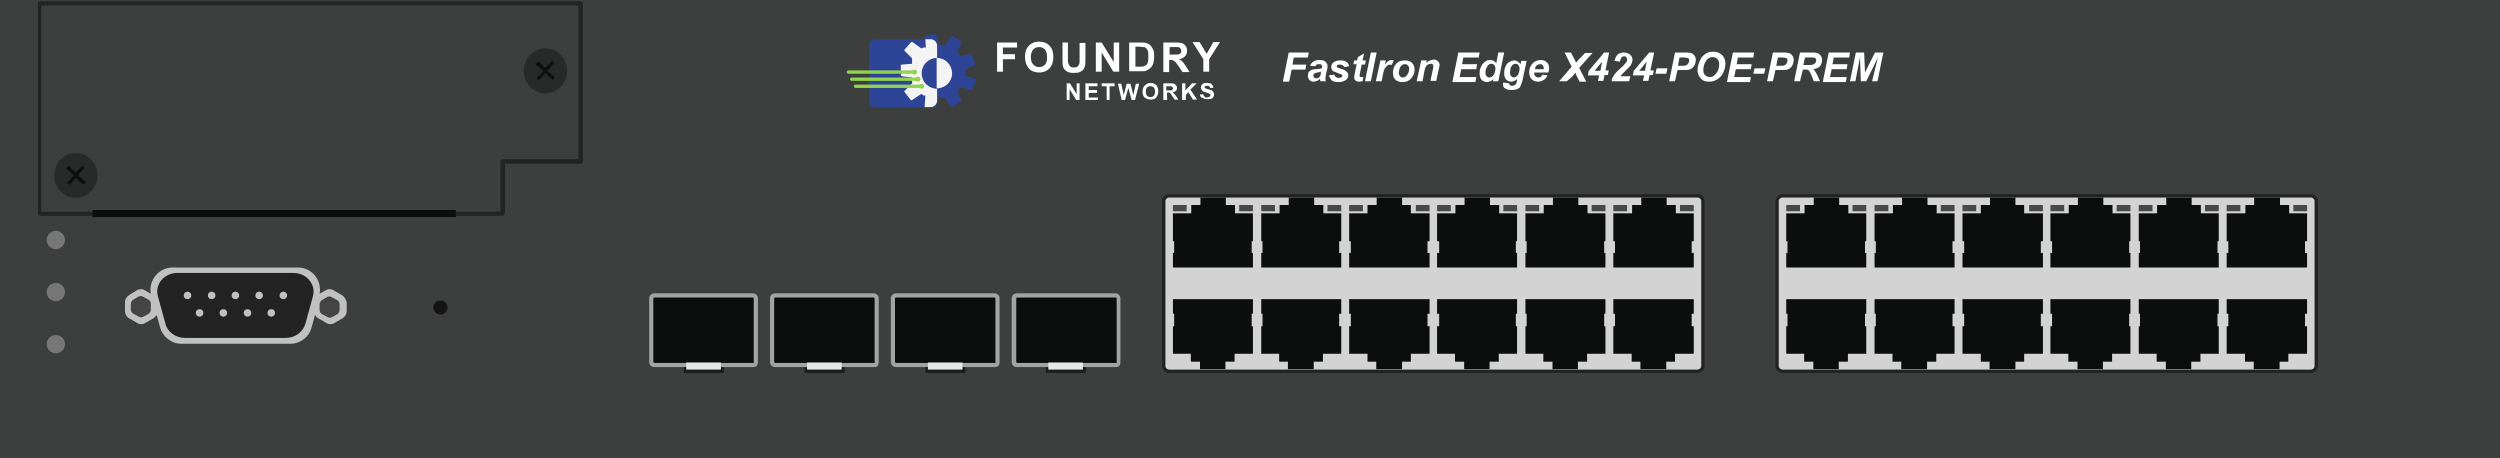 <?xml version="1.0" encoding="utf-8"?>
<!-- Copyright 2022 Virtual Console LLC. All rights reserved. Generator: Adobe Illustrator 26.0.2, SVG Export Plug-In . SVG Version: 6.00 Build 0)  -->
<svg version="1.1" id="Brocade_FESX424-POE-PREM" xmlns="http://www.w3.org/2000/svg" xmlns:xlink="http://www.w3.org/1999/xlink"
	 x="0px" y="0px" viewBox="0 0 600 110" style="enable-background:new 0 0 600 110;" xml:space="preserve">
<!-- Created by Evgenia -->
<style type="text/css">
	.st0{fill:#3D3E3E;}
	.st1{fill:#1D1D1D;}
	.st2{fill:#0C0D0D;}
	.st3{fill:#A3A3A2;}
	.st4{fill:#E9E8E8;}
	.st5{fill:#141414;}
	.st6{fill:#232323;}
	.st7{fill:#282929;}
	.st8{fill:#0F0F0F;}
	.st9{fill:#777778;}
	.st10{fill:#D3D3D3;}
	.st11{fill:#484848;}
	.st12{fill:#0E0E0E;}
	.st13{fill:#C1C1C1;}
	.st14{fill:#444444;}
	.st15{fill:#FFFFFF;}
	.st16{fill:#2E4597;}
	.st17{fill:#F4F4F4;}
	.st18{fill:#91D44F;}
</style>
<g>
	<rect class="st0" width="600" height="110"/>
	<g>
		<g>
			<rect x="251" y="88" class="st1" width="9.6" height="1.5"/>
			<g>
				<path class="st2" d="M268.5,86.9V71.6c0-0.3-0.3-0.7-0.7-0.7h-23.7c-0.3,0-0.7,0.3-0.7,0.7v15.3c0,0.3,0.3,0.7,0.7,0.7H268
					C268.5,87.6,268.5,87.1,268.5,86.9z"/>
				<path class="st3" d="M267.9,88.1H244c-0.7,0-1.2-0.6-1.2-1.2V71.6c0-0.7,0.6-1.2,1.2-1.2h23.7c0.7,0,1.2,0.6,1.2,1.2v15.3
					C268.9,87.9,268.3,88.1,267.9,88.1z M244.1,71.4c0,0-0.2,0.1-0.2,0.2v15.3c0,0,0.1,0.2,0.2,0.2H268c0.1,0,0-0.1,0-0.2V71.6
					c0,0-0.1-0.2-0.2-0.2H244.1z"/>
			</g>
			<rect x="251.6" y="87" class="st4" width="8.3" height="1.7"/>
		</g>
		<g>
			<rect x="222.1" y="88" class="st1" width="9.6" height="1.5"/>
			<g>
				<path class="st2" d="M239.4,86.9V71.6c0-0.3-0.3-0.7-0.7-0.7H215c-0.3,0-0.7,0.3-0.7,0.7v15.3c0,0.3,0.3,0.7,0.7,0.7h23.9
					C239.4,87.6,239.4,87.1,239.4,86.9z"/>
				<path class="st3" d="M238.8,88.1H215c-0.7,0-1.2-0.6-1.2-1.2V71.6c0-0.7,0.6-1.2,1.2-1.2h23.7c0.7,0,1.2,0.6,1.2,1.2v15.3
					C239.9,87.9,239.3,88.1,238.8,88.1z M215,71.4c0,0-0.2,0.1-0.2,0.2v15.3c0,0,0.1,0.2,0.2,0.2h23.9c0.1,0,0-0.1,0-0.2V71.6
					c0,0-0.1-0.2-0.2-0.2S215,71.4,215,71.4z"/>
			</g>
			<rect x="222.7" y="87" class="st4" width="8.3" height="1.7"/>
		</g>
		<g>
			<rect x="193.1" y="88" class="st1" width="9.6" height="1.5"/>
			<g>
				<path class="st2" d="M210.4,86.9V71.6c0-0.3-0.3-0.7-0.7-0.7H186c-0.3,0-0.7,0.3-0.7,0.7v15.3c0,0.3,0.3,0.7,0.7,0.7h23.9
					C210.4,87.6,210.4,87.1,210.4,86.9z"/>
				<path class="st3" d="M209.9,88.1H186c-0.7,0-1.2-0.6-1.2-1.2V71.6c0-0.7,0.6-1.2,1.2-1.2h23.7c0.7,0,1.2,0.6,1.2,1.2v15.3
					C210.8,87.9,210.4,88.1,209.9,88.1z M186,71.4c0,0-0.2,0.1-0.2,0.2v15.3c0,0,0.1,0.2,0.2,0.2h23.9c0.1,0,0-0.1,0-0.2V71.6
					c0,0-0.1-0.2-0.2-0.2H186z"/>
			</g>
			<rect x="193.7" y="87" class="st4" width="8.3" height="1.7"/>
		</g>
		<g>
			<rect x="164.1" y="88" class="st1" width="9.6" height="1.5"/>
			<g>
				<path class="st2" d="M181.3,86.9V71.6c0-0.3-0.3-0.7-0.7-0.7H157c-0.3,0-0.7,0.3-0.7,0.7v15.3c0,0.3,0.3,0.7,0.7,0.7h23.9
					C181.3,87.6,181.3,87.1,181.3,86.9z"/>
				<path class="st3" d="M180.8,88.1H157c-0.7,0-1.2-0.6-1.2-1.2V71.6c0-0.7,0.6-1.2,1.2-1.2h23.7c0.7,0,1.2,0.6,1.2,1.2v15.3
					C181.9,87.9,181.3,88.1,180.8,88.1z M157,71.4c0,0-0.2,0.1-0.2,0.2v15.3c0,0,0.1,0.2,0.2,0.2h23.9c0.1,0,0-0.1,0-0.2V71.6
					c0,0-0.1-0.2-0.2-0.2S157,71.4,157,71.4z"/>
			</g>
			<rect x="164.7" y="87" class="st4" width="8.3" height="1.7"/>
		</g>
	</g>
	<circle class="st5" cx="105.7" cy="73.8" r="1.7"/>
	<g>
		<g>
			<path class="st6" d="M120.6,51.8H9.7c-0.3,0-0.6-0.3-0.6-0.6V0.9c0-0.3,0.3-0.6,0.6-0.6h129.6c0.3,0,0.6,0.3,0.6,0.6v37.8
				c0,0.3-0.3,0.6-0.6,0.6h-18.1v11.9C121.1,51.5,120.8,51.8,120.6,51.8z M9.9,50.8h110.2v-12c0-0.3,0.3-0.6,0.6-0.6h18.1V1.3H9.9
				V50.8L9.9,50.8z"/>
		</g>
		<g>
			<ellipse class="st7" cx="130.9" cy="17" rx="5.2" ry="5.4"/>
			<polygon class="st8" points="133.2,18.6 131.4,17 133,15.1 132.4,14.6 130.9,16.3 129.1,14.7 128.5,15.4 130.4,17 128.7,18.8 
				129.3,19.3 130.9,17.5 132.6,19.2 			"/>
		</g>
		<g>
			<ellipse class="st7" cx="18.2" cy="42.1" rx="5.2" ry="5.4"/>
			<polygon class="st8" points="20.6,43.7 18.7,42.1 20.3,40.2 19.8,39.7 18.2,41.4 16.4,39.8 15.9,40.5 17.7,42.1 16,43.9 
				16.7,44.4 18.2,42.7 19.9,44.3 			"/>
		</g>
	</g>
	<g>
		<g>
			<ellipse class="st9" cx="13.4" cy="70.1" rx="2.2" ry="2.2"/>
		</g>
		<g>
			<ellipse class="st9" cx="13.4" cy="57.6" rx="2.2" ry="2.2"/>
		</g>
		<g>
			<ellipse class="st9" cx="13.4" cy="82.6" rx="2.2" ry="2.2"/>
		</g>
	</g>
	<g>
		<g>
			<path class="st10" d="M407.4,89.1H280.5c-0.7,0-1.3-0.6-1.3-1.3V48.3c0-0.7,0.6-1.3,1.3-1.3h126.9c0.7,0,1.3,0.6,1.3,1.3v39.5
				C408.7,88.5,408.1,89.1,407.4,89.1z"/>
			<path class="st6" d="M407.4,89.5H280.6c-1,0-1.7-0.8-1.7-1.7V48.3c0-0.9,0.8-1.7,1.7-1.7h126.8c1,0,1.7,0.8,1.7,1.7v39.5
				C409.1,88.7,408.4,89.5,407.4,89.5z M280.6,47.4c-0.5,0-0.9,0.4-0.9,0.9v39.5c0,0.5,0.4,0.9,0.9,0.9h126.8c0.5,0,0.9-0.4,0.9-0.9
				V48.3c0-0.5-0.4-0.9-0.9-0.9C407.4,47.4,280.6,47.4,280.6,47.4z"/>
		</g>
		<g>
			<g>
				<polygon class="st2" points="406.5,57.9 406.5,57.5 406.5,51.2 402.2,51.2 402.2,49.2 400,49.2 400,47.4 393.9,47.4 393.9,49.2 
					391.7,49.2 391.7,51.2 387.2,51.2 387.2,57.5 387.2,57.9 387.6,57.9 387.6,60.7 387.2,60.7 387.2,64.2 406.5,64.2 406.5,60.7 
					406,60.7 406,57.9 				"/>
				<rect x="387.2" y="49.2" class="st11" width="3.3" height="1.5"/>
				<rect x="403.2" y="49.2" class="st11" width="3.3" height="1.5"/>
			</g>
			<g>
				<polygon class="st2" points="385.3,57.9 385.3,57.5 385.3,51.2 381,51.2 381,49.2 378.8,49.2 378.8,47.4 372.7,47.4 372.7,49.2 
					370.5,49.2 370.5,51.2 366.1,51.2 366.1,57.5 366.1,57.9 366.4,57.9 366.4,60.7 366.1,60.7 366.1,64.2 385.3,64.2 385.3,60.7 
					385,60.7 385,57.9 				"/>
				<rect x="366.1" y="49.2" class="st11" width="3.3" height="1.5"/>
				<rect x="382" y="49.2" class="st11" width="3.3" height="1.5"/>
			</g>
			<g>
				<polygon class="st2" points="364.1,57.9 364.1,57.5 364.1,51.2 359.8,51.2 359.8,49.2 357.6,49.2 357.6,47.4 351.5,47.4 
					351.5,49.2 349.3,49.2 349.3,51.2 344.9,51.2 344.9,57.5 344.9,57.9 345.4,57.9 345.4,60.7 344.9,60.7 344.9,64.2 364.1,64.2 
					364.1,60.7 363.8,60.7 363.8,57.9 				"/>
				<rect x="344.9" y="49.2" class="st11" width="3.3" height="1.5"/>
				<rect x="360.8" y="49.2" class="st11" width="3.3" height="1.5"/>
			</g>
			<g>
				<polygon class="st2" points="343.1,57.9 343.1,57.5 343.1,51.2 338.6,51.2 338.6,49.2 336.5,49.2 336.5,47.4 330.4,47.4 
					330.4,49.2 328.2,49.2 328.2,51.2 323.8,51.2 323.8,57.5 323.8,57.9 324.2,57.9 324.2,60.7 323.8,60.7 323.8,64.2 343.1,64.2 
					343.1,60.7 342.6,60.7 342.6,57.9 				"/>
				<rect x="323.8" y="49.2" class="st11" width="3.3" height="1.5"/>
				<rect x="339.8" y="49.2" class="st11" width="3.3" height="1.5"/>
			</g>
			<g>
				<polygon class="st2" points="321.9,57.9 321.9,57.5 321.9,51.2 317.6,51.2 317.6,49.2 315.4,49.2 315.4,47.4 309.3,47.4 
					309.3,49.2 307.1,49.2 307.1,51.2 302.7,51.2 302.7,57.5 302.7,57.9 303,57.9 303,60.7 302.7,60.7 302.7,64.2 321.9,64.2 
					321.9,60.7 321.4,60.7 321.4,57.9 				"/>
				<rect x="302.7" y="49.2" class="st11" width="3.3" height="1.5"/>
				<rect x="318.6" y="49.2" class="st11" width="3.3" height="1.5"/>
			</g>
			<g>
				<polygon class="st2" points="300.7,57.9 300.7,57.5 300.7,51.2 296.4,51.2 296.4,49.2 294.2,49.2 294.2,47.4 288.1,47.4 
					288.1,49.2 285.9,49.2 285.9,51.2 281.5,51.2 281.5,57.5 281.5,57.9 281.8,57.9 281.8,60.7 281.5,60.7 281.5,64.2 300.7,64.2 
					300.7,60.7 300.4,60.7 300.4,57.9 				"/>
				<rect x="281.5" y="49.2" class="st11" width="3.3" height="1.5"/>
				<rect x="297.4" y="49.2" class="st11" width="3.3" height="1.5"/>
			</g>
		</g>
		<g>
			<g>
				<polygon class="st2" points="281.5,78.3 281.5,78.5 281.5,84.9 285.8,84.9 285.8,86.8 288,86.8 288,88.6 294.1,88.6 294.1,86.8 
					296.3,86.8 296.3,84.9 300.7,84.9 300.7,78.5 300.7,78.3 300.4,78.3 300.4,75.3 300.7,75.3 300.7,71.8 281.5,71.8 281.5,75.3 
					281.8,75.3 281.8,78.3 				"/>
			</g>
			<g>
				<polygon class="st2" points="302.7,78.3 302.7,78.5 302.7,84.9 307,84.9 307,86.8 309.1,86.8 309.1,88.6 315.3,88.6 315.3,86.8 
					317.5,86.8 317.5,84.9 321.9,84.9 321.9,78.5 321.9,78.3 321.4,78.3 321.4,75.3 321.9,75.3 321.9,71.8 302.7,71.8 302.7,75.3 
					303,75.3 303,78.3 				"/>
			</g>
			<g>
				<polygon class="st2" points="323.8,78.3 323.8,78.5 323.8,84.9 328.2,84.9 328.2,86.8 330.3,86.8 330.3,88.6 336.5,88.6 
					336.5,86.8 338.6,86.8 338.6,84.9 343.1,84.9 343.1,78.5 343.1,78.3 342.6,78.3 342.6,75.3 343.1,75.3 343.1,71.8 323.8,71.8 
					323.8,75.3 324.2,75.3 324.2,78.3 				"/>
			</g>
			<g>
				<polygon class="st2" points="344.9,78.3 344.9,78.5 344.9,84.9 349.2,84.9 349.2,86.8 351.4,86.8 351.4,88.6 357.5,88.6 
					357.5,86.8 359.7,86.8 359.7,84.9 364.1,84.9 364.1,78.5 364.1,78.3 363.8,78.3 363.8,75.3 364.1,75.3 364.1,71.8 344.9,71.8 
					344.9,75.3 345.4,75.3 345.4,78.3 				"/>
			</g>
			<g>
				<polygon class="st2" points="366.1,78.3 366.1,78.5 366.1,84.9 370.4,84.9 370.4,86.8 372.6,86.8 372.6,88.6 378.7,88.6 
					378.7,86.8 380.9,86.8 380.9,84.9 385.3,84.9 385.3,78.5 385.3,78.3 385,78.3 385,75.3 385.3,75.3 385.3,71.8 366.1,71.8 
					366.1,75.3 366.4,75.3 366.4,78.3 				"/>
			</g>
			<g>
				<polygon class="st2" points="387.2,78.3 387.2,78.5 387.2,84.9 391.6,84.9 391.6,86.8 393.7,86.8 393.7,88.6 399.9,88.6 
					399.9,86.8 402,86.8 402,84.9 406.5,84.9 406.5,78.5 406.5,78.3 406,78.3 406,75.3 406.5,75.3 406.5,71.8 387.2,71.8 
					387.2,75.3 387.6,75.3 387.6,78.3 				"/>
			</g>
		</g>
	</g>
	<g>
		<g>
			<path class="st10" d="M554.6,89.1H427.7c-0.7,0-1.3-0.6-1.3-1.3V48.3c0-0.7,0.6-1.3,1.3-1.3h126.9c0.7,0,1.3,0.6,1.3,1.3v39.5
				C555.9,88.5,555.3,89.1,554.6,89.1z"/>
			<path class="st6" d="M554.6,89.5H427.8c-1,0-1.7-0.8-1.7-1.7V48.3c0-0.9,0.8-1.7,1.7-1.7h126.8c1,0,1.7,0.8,1.7,1.7v39.5
				C556.3,88.7,555.6,89.5,554.6,89.5z M427.8,47.4c-0.5,0-0.9,0.4-0.9,0.9v39.5c0,0.5,0.4,0.9,0.9,0.9h126.8c0.5,0,0.9-0.4,0.9-0.9
				V48.3c0-0.5-0.4-0.9-0.9-0.9C554.6,47.4,427.8,47.4,427.8,47.4z"/>
		</g>
		<g>
			<g>
				<polygon class="st2" points="553.7,57.9 553.7,57.5 553.7,51.2 549.4,51.2 549.4,49.2 547.2,49.2 547.2,47.4 541,47.4 541,49.2 
					538.9,49.2 538.9,51.2 534.4,51.2 534.4,57.5 534.4,57.9 534.8,57.9 534.8,60.7 534.4,60.7 534.4,64.2 553.7,64.2 553.7,60.7 
					553.2,60.7 553.2,57.9 				"/>
				<rect x="534.4" y="49.2" class="st11" width="3.3" height="1.5"/>
				<rect x="550.4" y="49.2" class="st11" width="3.3" height="1.5"/>
			</g>
			<g>
				<polygon class="st2" points="532.5,57.9 532.5,57.5 532.5,51.2 528.2,51.2 528.2,49.2 526,49.2 526,47.4 519.9,47.4 519.9,49.2 
					517.7,49.2 517.7,51.2 513.3,51.2 513.3,57.5 513.3,57.9 513.6,57.9 513.6,60.7 513.3,60.7 513.3,64.2 532.5,64.2 532.5,60.7 
					532.2,60.7 532.2,57.9 				"/>
				<rect x="513.3" y="49.2" class="st11" width="3.3" height="1.5"/>
				<rect x="529.2" y="49.2" class="st11" width="3.3" height="1.5"/>
			</g>
			<g>
				<polygon class="st2" points="511.3,57.9 511.3,57.5 511.3,51.2 507,51.2 507,49.2 504.8,49.2 504.8,47.4 498.7,47.4 498.7,49.2 
					496.5,49.2 496.5,51.2 492.1,51.2 492.1,57.5 492.1,57.9 492.5,57.9 492.5,60.7 492.1,60.7 492.1,64.2 511.3,64.2 511.3,60.7 
					511,60.7 511,57.9 				"/>
				<rect x="492.1" y="49.2" class="st11" width="3.3" height="1.5"/>
				<rect x="508" y="49.2" class="st11" width="3.3" height="1.5"/>
			</g>
			<g>
				<polygon class="st2" points="490.3,57.9 490.3,57.5 490.3,51.2 485.8,51.2 485.8,49.2 483.7,49.2 483.7,47.4 477.6,47.4 
					477.6,49.2 475.4,49.2 475.4,51.2 471,51.2 471,57.5 471,57.9 471.4,57.9 471.4,60.7 471,60.7 471,64.2 490.3,64.2 490.3,60.7 
					489.8,60.7 489.8,57.9 				"/>
				<rect x="471" y="49.2" class="st11" width="3.3" height="1.5"/>
				<rect x="487" y="49.2" class="st11" width="3.3" height="1.5"/>
			</g>
			<g>
				<polygon class="st2" points="469.1,57.9 469.1,57.5 469.1,51.2 464.8,51.2 464.8,49.2 462.6,49.2 462.6,47.4 456.5,47.4 
					456.5,49.2 454.3,49.2 454.3,51.2 449.9,51.2 449.9,57.5 449.9,57.9 450.2,57.9 450.2,60.7 449.9,60.7 449.9,64.2 469.1,64.2 
					469.1,60.7 468.6,60.7 468.6,57.9 				"/>
				<rect x="449.9" y="49.2" class="st11" width="3.3" height="1.5"/>
				<rect x="465.8" y="49.2" class="st11" width="3.3" height="1.5"/>
			</g>
			<g>
				<polygon class="st2" points="447.9,57.9 447.9,57.5 447.9,51.2 443.6,51.2 443.6,49.2 441.4,49.2 441.4,47.4 435.3,47.4 
					435.3,49.2 433.1,49.2 433.1,51.2 428.7,51.2 428.7,57.5 428.7,57.9 429,57.9 429,60.7 428.7,60.7 428.7,64.2 447.9,64.2 
					447.9,60.7 447.6,60.7 447.6,57.9 				"/>
				<rect x="428.7" y="49.2" class="st11" width="3.3" height="1.5"/>
				<rect x="444.6" y="49.2" class="st11" width="3.3" height="1.5"/>
			</g>
		</g>
		<g>
			<g>
				<polygon class="st2" points="428.7,78.3 428.7,78.5 428.7,84.9 433,84.9 433,86.8 435.2,86.8 435.2,88.6 441.3,88.6 441.3,86.8 
					443.5,86.8 443.5,84.9 447.9,84.9 447.9,78.5 447.9,78.3 447.6,78.3 447.6,75.3 447.9,75.3 447.9,71.8 428.7,71.8 428.7,75.3 
					429,75.3 429,78.3 				"/>
			</g>
			<g>
				<polygon class="st2" points="449.9,78.3 449.9,78.5 449.9,84.9 454.2,84.9 454.2,86.8 456.3,86.8 456.3,88.6 462.5,88.6 
					462.5,86.8 464.7,86.8 464.7,84.9 469.1,84.9 469.1,78.5 469.1,78.3 468.6,78.3 468.6,75.3 469.1,75.3 469.1,71.8 449.9,71.8 
					449.9,75.3 450.2,75.3 450.2,78.3 				"/>
			</g>
			<g>
				<polygon class="st2" points="471,78.3 471,78.5 471,84.9 475.4,84.9 475.4,86.8 477.5,86.8 477.5,88.6 483.7,88.6 483.7,86.8 
					485.8,86.8 485.8,84.9 490.3,84.9 490.3,78.5 490.3,78.3 489.8,78.3 489.8,75.3 490.3,75.3 490.3,71.8 471,71.8 471,75.3 
					471.4,75.3 471.4,78.3 				"/>
			</g>
			<g>
				<polygon class="st2" points="492.1,78.3 492.1,78.5 492.1,84.9 496.4,84.9 496.4,86.8 498.6,86.8 498.6,88.6 504.7,88.6 
					504.7,86.8 506.9,86.8 506.9,84.9 511.3,84.9 511.3,78.5 511.3,78.3 511,78.3 511,75.3 511.3,75.3 511.3,71.8 492.1,71.8 
					492.1,75.3 492.5,75.3 492.5,78.3 				"/>
			</g>
			<g>
				<polygon class="st2" points="513.3,78.3 513.3,78.5 513.3,84.9 517.6,84.9 517.6,86.8 519.8,86.8 519.8,88.6 525.9,88.6 
					525.9,86.8 528.1,86.8 528.1,84.9 532.5,84.9 532.5,78.5 532.5,78.3 532.2,78.3 532.2,75.3 532.5,75.3 532.5,71.8 513.3,71.8 
					513.3,75.3 513.6,75.3 513.6,78.3 				"/>
			</g>
			<g>
				<polygon class="st2" points="534.4,78.3 534.4,78.5 534.4,84.9 538.8,84.9 538.8,86.8 540.9,86.8 540.9,88.6 547.1,88.6 
					547.1,86.8 549.2,86.8 549.2,84.9 553.7,84.9 553.7,78.5 553.7,78.3 553.2,78.3 553.2,75.3 553.7,75.3 553.7,71.8 534.4,71.8 
					534.4,75.3 534.8,75.3 534.8,78.3 				"/>
			</g>
		</g>
	</g>
	<rect x="22.2" y="50.4" class="st12" width="87.2" height="1.7"/>
	<g>
		<path class="st13" d="M82,70.8l-1.9-1.1c-0.6-0.4-1.4-0.4-2,0l-1.4,0.8c0.6-3.2-1.8-6.3-5.2-6.3H41.4c-3.3,0-5.8,3.1-5.2,6.3
			l-1.4-0.8c-0.6-0.4-1.4-0.4-2,0L31,70.8c-0.6,0.4-1,1-1,1.7v2.2c0,0.7,0.4,1.4,1,1.7l1.9,1.1c0.6,0.4,1.4,0.4,2,0l1.9-1.1
			c0.3-0.2,0.6-0.5,0.8-0.8l0.8,2.9c0.6,2.3,2.7,4,5.1,4h26.2c2.4,0,4.5-1.6,5.1-4l0.8-2.9c0.2,0.3,0.4,0.6,0.8,0.8l1.9,1.1
			c0.6,0.4,1.4,0.4,2,0l1.9-1.1c0.6-0.4,1-1,1-1.7v-2.2C83,71.8,82.6,71.1,82,70.8z"/>
		<g>
			<path class="st6" d="M68.6,81.1H44.4c-2.2,0-4.2-1.4-4.7-3.4l-1.8-6.6c-0.8-2.9,1.5-5.6,4.7-5.6h27.8c3.2,0,5.5,2.8,4.7,5.6
				l-1.8,6.6C72.7,79.7,70.8,81.1,68.6,81.1z"/>
			<g>
				<circle class="st13" cx="45" cy="70.9" r="0.9"/>
				<circle class="st13" cx="50.8" cy="70.9" r="0.9"/>
				<circle class="st13" cx="56.5" cy="70.9" r="0.9"/>
				<circle class="st13" cx="62.2" cy="70.9" r="0.9"/>
				<circle class="st13" cx="68" cy="70.9" r="0.9"/>
			</g>
			<g>
				<circle class="st13" cx="47.9" cy="75.1" r="0.9"/>
				<circle class="st13" cx="53.6" cy="75.1" r="0.9"/>
				<circle class="st13" cx="59.4" cy="75.1" r="0.9"/>
				<circle class="st13" cx="65.1" cy="75.1" r="0.9"/>
			</g>
		</g>
		<path class="st14" d="M36.2,74.3v-1.4c0-0.4-0.2-0.8-0.6-1l-1.3-0.7c-0.3-0.2-0.8-0.2-1.1,0L32,71.9c-0.3,0.2-0.6,0.6-0.6,1v1.4
			c0,0.4,0.2,0.8,0.6,1l1.3,0.7c0.3,0.2,0.8,0.2,1.1,0l1.3-0.7C36,75.1,36.2,74.7,36.2,74.3z"/>
		<path class="st14" d="M81.5,74.4V73c0-0.4-0.2-0.8-0.6-1l-1.3-0.7c-0.3-0.2-0.8-0.2-1.1,0L77.3,72c-0.3,0.2-0.6,0.6-0.6,1v1.4
			c0,0.4,0.2,0.8,0.6,1l1.3,0.7c0.3,0.2,0.8,0.2,1.1,0l1.3-0.7C81.3,75.2,81.5,74.8,81.5,74.4z"/>
	</g>
	<g>
		<g>
			<path class="st15" d="M307.9,19.5l1.4-6.9h4.8l-0.2,1.2h-3.4l-0.3,1.7h3.3l-0.2,1.2h-3.3l-0.6,2.9H307.9z"/>
			<path class="st15" d="M315.7,15.9l-1.3-0.1c0.2-0.4,0.4-0.8,0.8-1c0.4-0.3,0.9-0.4,1.5-0.4c0.6,0,1.1,0.1,1.4,0.4
				c0.3,0.3,0.5,0.6,0.5,0.9c0,0.2,0,0.3,0,0.5c0,0.2-0.1,0.6-0.3,1.3c-0.1,0.6-0.2,1-0.2,1.3c0,0.2,0,0.5,0.1,0.7h-1.3
				c-0.1-0.2-0.1-0.4-0.1-0.6c-0.2,0.2-0.4,0.4-0.7,0.5c-0.3,0.1-0.5,0.2-0.8,0.2c-0.4,0-0.8-0.1-1-0.4c-0.3-0.3-0.4-0.6-0.4-1
				c0-0.5,0.1-0.9,0.4-1.1c0.3-0.3,0.8-0.5,1.6-0.5c0.6-0.1,1.1-0.1,1.3-0.2c0.1-0.2,0.1-0.3,0.1-0.5c0-0.1-0.1-0.3-0.2-0.4
				c-0.1-0.1-0.3-0.1-0.5-0.1c-0.2,0-0.4,0-0.6,0.1C315.8,15.6,315.7,15.8,315.7,15.9z M317,17.2c-0.1,0-0.2,0-0.3,0.1
				c-0.7,0.1-1.1,0.2-1.3,0.4c-0.1,0.1-0.2,0.3-0.2,0.5c0,0.2,0.1,0.3,0.2,0.4c0.1,0.1,0.3,0.2,0.4,0.2c0.2,0,0.4,0,0.6-0.1
				c0.2-0.1,0.3-0.2,0.4-0.4s0.2-0.4,0.2-0.7L317,17.2z"/>
			<path class="st15" d="M318.9,18.1l1.3-0.2c0.1,0.3,0.3,0.5,0.4,0.6c0.2,0.1,0.4,0.2,0.7,0.2c0.3,0,0.6-0.1,0.7-0.2
				c0.1-0.1,0.2-0.2,0.2-0.3c0-0.1,0-0.2-0.1-0.2c-0.1-0.1-0.3-0.2-0.6-0.3c-0.8-0.3-1.3-0.5-1.5-0.6c-0.3-0.2-0.5-0.6-0.5-1
				c0-0.4,0.1-0.7,0.4-1c0.4-0.4,1-0.6,1.8-0.6c0.6,0,1.1,0.1,1.5,0.4s0.5,0.6,0.6,1l-1.2,0.2c-0.1-0.2-0.2-0.3-0.3-0.4
				c-0.2-0.1-0.4-0.2-0.7-0.2c-0.3,0-0.5,0-0.6,0.1c-0.1,0.1-0.2,0.2-0.2,0.3c0,0.1,0.1,0.2,0.2,0.3c0.1,0.1,0.3,0.1,0.8,0.3
				c0.7,0.2,1.1,0.4,1.3,0.6c0.3,0.3,0.5,0.6,0.5,0.9c0,0.5-0.2,0.9-0.6,1.2c-0.4,0.3-1,0.5-1.7,0.5c-0.7,0-1.3-0.1-1.7-0.4
				C319.4,19,319.1,18.6,318.9,18.1z"/>
			<path class="st15" d="M324.8,15.5l0.2-1h0.7l0.2-0.8l1.5-0.9l-0.4,1.7h0.8l-0.2,1h-0.8l-0.4,2.1c-0.1,0.4-0.1,0.6-0.1,0.6
				c0,0.1,0,0.2,0.1,0.2c0.1,0.1,0.2,0.1,0.4,0.1c0.1,0,0.2,0,0.4,0l-0.2,1c-0.2,0-0.5,0.1-0.7,0.1c-0.5,0-0.8-0.1-1-0.3
				c-0.2-0.2-0.3-0.4-0.3-0.8c0-0.2,0.1-0.5,0.2-1.1l0.4-2H324.8z"/>
			<path class="st15" d="M327.6,19.5l1.4-6.9h1.4l-1.4,6.9H327.6z"/>
			<path class="st15" d="M331.3,14.5h1.3l-0.2,1c0.5-0.7,1-1.1,1.5-1.1c0.2,0,0.4,0,0.6,0.1l-0.5,1.1c-0.1,0-0.3-0.1-0.4-0.1
				c-0.2,0-0.5,0.1-0.7,0.3c-0.2,0.2-0.4,0.4-0.6,0.7c-0.1,0.3-0.3,0.8-0.4,1.4l-0.3,1.6h-1.4L331.3,14.5z"/>
			<path class="st15" d="M334.3,17.5c0-0.9,0.3-1.7,0.8-2.2c0.5-0.6,1.2-0.8,2.1-0.8c0.7,0,1.3,0.2,1.7,0.6c0.4,0.4,0.6,1,0.6,1.6
				c0,0.8-0.3,1.5-0.8,2.1c-0.5,0.6-1.2,0.9-2.1,0.9c-0.5,0-0.9-0.1-1.3-0.3c-0.4-0.2-0.6-0.5-0.8-0.8
				C334.4,18.2,334.3,17.8,334.3,17.5z M338.2,16.5c0-0.3-0.1-0.6-0.3-0.8c-0.2-0.2-0.4-0.3-0.7-0.3c-0.3,0-0.6,0.1-0.8,0.3
				c-0.2,0.2-0.4,0.4-0.5,0.8c-0.1,0.3-0.2,0.7-0.2,0.9c0,0.4,0.1,0.6,0.3,0.9c0.2,0.2,0.4,0.3,0.7,0.3c0.4,0,0.7-0.2,0.9-0.5
				C338,17.7,338.2,17.1,338.2,16.5z"/>
			<path class="st15" d="M341.1,14.5h1.3l-0.1,0.6c0.3-0.3,0.6-0.5,0.9-0.6s0.6-0.2,0.9-0.2c0.4,0,0.7,0.1,1,0.4
				c0.2,0.2,0.4,0.5,0.4,0.9c0,0.2-0.1,0.5-0.2,1l-0.6,2.8h-1.4l0.6-2.8c0.1-0.4,0.1-0.7,0.1-0.8c0-0.2-0.1-0.3-0.2-0.4
				c-0.1-0.1-0.2-0.1-0.4-0.1c-0.2,0-0.4,0.1-0.7,0.2s-0.4,0.4-0.6,0.7c-0.1,0.2-0.2,0.6-0.3,1.2l-0.4,2.1H340L341.1,14.5z"/>
			<path class="st15" d="M348.6,19.5l1.4-6.9h5.1l-0.2,1.2h-3.7l-0.3,1.6h3.6l-0.2,1.2h-3.6l-0.4,1.9h4l-0.2,1.2H348.6z"/>
			<path class="st15" d="M359.6,19.5h-1.3l0.1-0.5c-0.2,0.2-0.5,0.4-0.7,0.5c-0.2,0.1-0.5,0.2-0.8,0.2c-0.5,0-0.9-0.2-1.3-0.5
				c-0.3-0.4-0.5-0.9-0.5-1.6c0-0.8,0.2-1.5,0.7-2.2c0.5-0.6,1-1,1.8-1c0.7,0,1.2,0.3,1.5,0.8l0.5-2.6h1.4L359.6,19.5z M356.5,17.5
				c0,0.4,0.1,0.6,0.3,0.8c0.2,0.2,0.4,0.3,0.7,0.3c0.2,0,0.5-0.1,0.7-0.3c0.2-0.2,0.4-0.4,0.5-0.8c0.1-0.3,0.2-0.7,0.2-1
				c0-0.4-0.1-0.7-0.3-0.9c-0.2-0.2-0.4-0.3-0.7-0.3c-0.4,0-0.7,0.2-1,0.7C356.6,16.5,356.5,17,356.5,17.5z"/>
			<path class="st15" d="M360.8,19.8l1.4,0.2c0,0.1,0,0.3,0.1,0.3c0,0.1,0.1,0.1,0.2,0.2c0.1,0.1,0.2,0.1,0.4,0.1
				c0.3,0,0.5-0.1,0.7-0.2c0.1-0.1,0.2-0.2,0.3-0.4c0.1-0.1,0.1-0.4,0.2-0.8l0-0.2c-0.5,0.4-1,0.6-1.4,0.6c-0.5,0-0.9-0.2-1.2-0.5
				c-0.3-0.3-0.5-0.9-0.5-1.5c0-0.6,0.1-1.1,0.3-1.6c0.2-0.5,0.5-0.9,0.9-1.1s0.8-0.4,1.2-0.4c0.3,0,0.6,0.1,0.9,0.3
				s0.5,0.4,0.6,0.7l0.2-0.9h1.3l-0.9,4.2c-0.1,0.7-0.3,1.1-0.4,1.4c-0.1,0.3-0.2,0.5-0.3,0.7c-0.1,0.2-0.3,0.3-0.5,0.4
				c-0.2,0.1-0.4,0.2-0.7,0.2c-0.3,0.1-0.5,0.1-0.8,0.1c-0.7,0-1.2-0.1-1.6-0.4c-0.4-0.2-0.5-0.6-0.5-1.2
				C360.8,19.9,360.8,19.9,360.8,19.8z M362.4,17.4c0,0.4,0.1,0.7,0.3,0.9c0.2,0.2,0.4,0.3,0.6,0.3c0.2,0,0.5-0.1,0.7-0.3
				c0.2-0.2,0.4-0.4,0.5-0.8c0.1-0.3,0.2-0.6,0.2-1c0-0.4-0.1-0.6-0.3-0.9c-0.2-0.2-0.4-0.3-0.7-0.3c-0.2,0-0.5,0.1-0.7,0.3
				c-0.2,0.2-0.4,0.5-0.5,0.9C362.5,16.9,362.4,17.1,362.4,17.4z"/>
			<path class="st15" d="M371.6,17.4h-3.4c0,0.1,0,0.1,0,0.1c0,0.3,0.1,0.6,0.3,0.8c0.2,0.2,0.4,0.3,0.7,0.3c0.4,0,0.8-0.2,1-0.7
				l1.2,0.2c-0.2,0.5-0.6,0.9-0.9,1.1c-0.4,0.2-0.8,0.4-1.3,0.4c-0.7,0-1.2-0.2-1.6-0.6c-0.4-0.4-0.6-1-0.6-1.7
				c0-0.7,0.2-1.3,0.6-1.8c0.5-0.7,1.3-1.1,2.2-1.1c0.6,0,1.1,0.2,1.5,0.6c0.4,0.4,0.5,0.9,0.5,1.6
				C371.7,16.9,371.7,17.2,371.6,17.4z M370.5,16.6c0-0.1,0-0.1,0-0.1c0-0.4-0.1-0.6-0.2-0.8c-0.2-0.2-0.4-0.3-0.7-0.3
				c-0.3,0-0.5,0.1-0.8,0.3c-0.2,0.2-0.4,0.5-0.4,0.9H370.5z"/>
			<path class="st15" d="M376,19.5h-1.8l3-3.5l-1.7-3.4h1.5l0.7,1.3c0,0,0.2,0.4,0.5,1c0,0,0,0.1,0.1,0.1c0.4-0.5,0.7-0.9,1-1.1
				l1.1-1.2h1.8l-3.2,3.6l1.7,3.3h-1.6l-0.5-1c-0.3-0.5-0.4-0.9-0.5-1.2c-0.1,0.2-0.4,0.6-0.9,1.1L376,19.5z"/>
			<path class="st15" d="M383.8,18.1h-2.7l0.2-1.1l3.7-4.4h1.2l-0.9,4.3h0.8l-0.2,1.1h-0.8l-0.3,1.4h-1.3L383.8,18.1z M384.1,17
				l0.4-2.2l-1.8,2.2H384.1z"/>
			<path class="st15" d="M388.8,14.8l-1.3-0.2c0.1-0.6,0.4-1.1,0.7-1.5c0.4-0.3,0.9-0.5,1.5-0.5c0.6,0,1.1,0.2,1.5,0.5
				c0.4,0.3,0.6,0.8,0.6,1.3c0,0.3-0.1,0.5-0.2,0.8c-0.1,0.3-0.3,0.6-0.6,0.9c-0.2,0.2-0.5,0.5-0.9,0.9c-0.4,0.4-0.7,0.7-0.8,0.8
				c-0.1,0.1-0.3,0.3-0.4,0.5h2.4l-0.3,1.2h-4.2c0-0.3,0.1-0.7,0.3-1c0.2-0.3,0.3-0.6,0.6-0.9c0.2-0.3,0.7-0.7,1.3-1.3
				c0.5-0.4,0.8-0.7,0.9-0.9c0.2-0.2,0.4-0.5,0.5-0.6c0.1-0.2,0.1-0.3,0.1-0.5c0-0.2-0.1-0.4-0.2-0.6c-0.1-0.1-0.3-0.2-0.5-0.2
				c-0.2,0-0.4,0.1-0.6,0.2C389,14.1,388.8,14.4,388.8,14.8z"/>
			<path class="st15" d="M394.6,18.1h-2.7l0.2-1.1l3.7-4.4h1.2l-0.9,4.3h0.8l-0.2,1.1h-0.8l-0.3,1.4h-1.3L394.6,18.1z M394.8,17
				l0.4-2.2l-1.8,2.2H394.8z"/>
			<path class="st15" d="M397.6,16.4h2.6l-0.3,1.3h-2.6L397.6,16.4z"/>
			<path class="st15" d="M402,19.5h-1.4l1.4-6.9h2.8c0.5,0,0.9,0.1,1.2,0.2s0.5,0.3,0.7,0.6c0.2,0.3,0.3,0.6,0.3,1
				c0,0.3-0.1,0.7-0.2,1c-0.1,0.3-0.3,0.6-0.5,0.8c-0.2,0.2-0.4,0.3-0.6,0.4c-0.2,0.1-0.5,0.2-0.9,0.2c-0.2,0-0.6,0-1.3,0h-0.9
				L402,19.5z M402.7,15.8h0.4c0.8,0,1.3,0,1.5-0.1c0.3-0.1,0.4-0.2,0.6-0.5c0.1-0.2,0.2-0.4,0.2-0.7c0-0.2,0-0.3-0.1-0.4
				c-0.1-0.1-0.2-0.2-0.3-0.2c-0.1,0-0.4-0.1-0.9-0.1h-1L402.7,15.8z"/>
			<path class="st15" d="M407.4,16.8c0-0.4,0.1-0.8,0.2-1.3c0.2-0.6,0.4-1.1,0.7-1.6c0.3-0.4,0.7-0.8,1.2-1.1
				c0.5-0.3,1.1-0.4,1.7-0.4c0.9,0,1.5,0.3,2.1,0.8c0.5,0.5,0.8,1.2,0.8,2.1c0,0.7-0.2,1.4-0.5,2.1c-0.3,0.7-0.8,1.2-1.4,1.6
				c-0.6,0.4-1.2,0.6-2,0.6c-0.6,0-1.2-0.1-1.6-0.4c-0.4-0.3-0.7-0.7-0.9-1.1C407.5,17.7,407.4,17.3,407.4,16.8z M408.8,16.8
				c0,0.5,0.1,0.9,0.4,1.2c0.3,0.3,0.7,0.5,1.1,0.5c0.4,0,0.8-0.1,1.1-0.4c0.4-0.3,0.6-0.6,0.9-1.1c0.2-0.5,0.3-1,0.3-1.5
				c0-0.5-0.1-1-0.4-1.3c-0.3-0.3-0.7-0.5-1.1-0.5c-0.7,0-1.3,0.3-1.7,1C409,15.3,408.8,16,408.8,16.8z"/>
			<path class="st15" d="M414.5,19.5l1.4-6.9h5.1l-0.2,1.2h-3.7l-0.3,1.6h3.6l-0.2,1.2h-3.6l-0.4,1.9h4l-0.2,1.2H414.5z"/>
			<path class="st15" d="M421.1,16.4h2.6l-0.3,1.3h-2.6L421.1,16.4z"/>
			<path class="st15" d="M425.5,19.5h-1.4l1.4-6.9h2.8c0.5,0,0.9,0.1,1.2,0.2s0.5,0.3,0.7,0.6c0.2,0.3,0.3,0.6,0.3,1
				c0,0.3-0.1,0.7-0.2,1c-0.1,0.3-0.3,0.6-0.5,0.8c-0.2,0.2-0.4,0.3-0.6,0.4c-0.2,0.1-0.5,0.2-0.9,0.2c-0.2,0-0.6,0-1.3,0h-0.9
				L425.5,19.5z M426.3,15.8h0.4c0.8,0,1.3,0,1.5-0.1c0.3-0.1,0.4-0.2,0.6-0.5c0.1-0.2,0.2-0.4,0.2-0.7c0-0.2,0-0.3-0.1-0.4
				c-0.1-0.1-0.2-0.2-0.3-0.2c-0.1,0-0.4-0.1-0.9-0.1h-1L426.3,15.8z"/>
			<path class="st15" d="M432,19.5h-1.4l1.4-6.9h3.1c0.5,0,0.9,0.1,1.2,0.2c0.3,0.1,0.5,0.3,0.7,0.6c0.2,0.3,0.3,0.6,0.3,1
				c0,0.6-0.2,1.1-0.5,1.5c-0.4,0.4-0.9,0.6-1.6,0.7c0.2,0.2,0.4,0.4,0.5,0.6c0.3,0.5,0.7,1.3,1.1,2.3h-1.5c-0.1-0.4-0.4-1-0.7-1.8
				c-0.2-0.4-0.4-0.7-0.6-0.9c-0.1-0.1-0.4-0.1-0.7-0.1h-0.6L432,19.5z M432.8,15.6h0.8c0.8,0,1.3,0,1.5-0.1
				c0.2-0.1,0.4-0.2,0.6-0.4c0.1-0.2,0.2-0.4,0.2-0.6c0-0.3-0.1-0.4-0.3-0.6c-0.1-0.1-0.4-0.1-0.8-0.1h-1.6L432.8,15.6z"/>
			<path class="st15" d="M437.5,19.5l1.4-6.9h5.1l-0.2,1.2h-3.7l-0.3,1.6h3.6l-0.2,1.2h-3.6l-0.4,1.9h4l-0.2,1.2H437.5z"/>
			<path class="st15" d="M447.9,19.5h-1.3l-0.2-5.8l-1.1,5.8h-1.3l1.4-6.9h2l0.2,4.8l2.4-4.8h2l-1.4,6.9h-1.3l1.4-5.7L447.9,19.5z"
				/>
		</g>
		<g>
			<g>
				<path class="st16" d="M223.5,25.7H210c-0.8,0-1.4-0.6-1.4-1.4V10.8c0-0.8,0.6-1.4,1.4-1.4h13.5c0.8,0,1.4,0.6,1.4,1.4v13.5
					C224.9,25.1,224.3,25.7,223.5,25.7z"/>
				<g>
					<path class="st16" d="M231.6,18.2L231.6,18.2c0-0.1,0-0.1,0-0.2v-0.1v-0.1c0,0,0,0,0-0.1l0,0c0,0,0,0,0-0.1v-0.1v-0.1
						c0,0,0,0,0-0.1l0,0c0,0,0,0,0-0.1v-0.1V17v-0.1c0,0,0,0,0-0.1c0,0,0,0,0-0.1l2.3-1.1c0.1,0,0.1-0.2,0.1-0.3l-0.8-2.3
						c0-0.1-0.1-0.2-0.2-0.1l-2.5,0.6l0,0c0,0,0,0,0-0.1c0,0,0,0,0-0.1c0,0,0-0.1-0.1-0.1c0,0,0,0-0.1-0.1l0,0l0,0l0,0l0,0l0,0
						c0,0,0-0.1-0.1-0.1c0,0,0-0.1-0.1-0.1l0,0l0,0l0,0c0,0,0,0-0.1-0.1c0,0,0,0-0.1-0.1c0,0,0,0-0.1-0.1c0,0,0,0-0.1-0.1l0,0
						l1.1-2.3c0-0.1,0-0.2-0.1-0.3l-2.1-1.2c-0.1-0.1-0.2,0-0.3,0.1l-1.5,2c0,0,0,0-0.1,0c0,0,0,0-0.1,0h-0.1h-0.1h-0.1
						c0,0,0,0-0.1,0l0,0l0,0h-0.1H226l0,0l0,0c0,0,0,0-0.1,0h-0.1h-0.1h-0.1c0,0,0,0-0.1,0c0,0,0,0-0.1,0l-0.7-2.5
						c0-0.1-0.1-0.2-0.2-0.2l-2.4,0.4c-0.1,0-0.2,0.1-0.2,0.2l0.2,2.5c0,0,0,0-0.1,0c0,0,0,0-0.1,0c0,0,0,0-0.1,0h-0.1h-0.1l0,0l0,0
						l0,0h-0.1c0,0-0.1,0-0.1,0.1l0,0l0,0l0,0h-0.1c0,0-0.1,0-0.1,0.1c0,0,0,0-0.1,0c0,0,0,0-0.1,0l0,0l-2.1-1.5
						c-0.1-0.1-0.2,0-0.3,0l-1.6,1.8c-0.1,0.1-0.1,0.2,0,0.3l1.8,1.8c0,0,0,0,0,0.1c0,0,0,0,0,0.1v0.1v0.1v0.1l0,0l0,0l0,0v0.1v0.1
						l0,0l0,0l0,0l0,0c0,0,0,0,0,0.1v0.1v0.1v0.1c0,0,0,0,0,0.1c0,0,0,0,0,0.1l-2.5,0.2c-0.1,0-0.2,0.1-0.2,0.2v2.4
						c0,0.1,0.1,0.2,0.2,0.2l2.5,0.3c0,0,0,0,0,0.1c0,0,0,0,0,0.1v0.1v0.1v0.1c0,0,0,0,0,0.1l0,0l0,0v0.1v0.1l0,0l0,0c0,0,0,0,0,0.1
						v0.1v0.1v0.1c0,0,0,0,0,0.1c0,0,0,0,0,0.1l-1.8,1.8c-0.1,0.1-0.1,0.2,0,0.3l1.5,1.9c0.1,0.1,0.2,0.1,0.3,0l2.1-1.4l0,0
						c0,0,0,0,0.1,0c0,0,0,0,0.1,0c0,0,0.1,0,0.1,0.1h0.1l0,0l0,0l0,0c0,0,0.1,0,0.1,0.1c0,0,0.1,0,0.1,0.1l0,0l0,0l0,0l0,0l0,0h0.1
						h0.1c0,0,0,0,0.1,0c0,0,0,0,0.1,0c0,0,0,0,0.1,0l-0.2,2.5c0,0.1,0.1,0.2,0.2,0.2l2.4,0.5c0.1,0,0.2,0,0.2-0.1l0.7-2.4
						c0,0,0,0,0.1,0c0,0,0,0,0.1,0h0.1h0.1h0.1c0,0,0,0,0.1,0l0,0l0,0l0,0l0,0h0.1h0.1l0,0l0,0l0,0l0,0c0,0,0,0,0.1,0h0.1h0.1h0.1
						c0,0,0,0,0.1,0c0,0,0,0,0.1,0l1.5,2.1c0.1,0.1,0.2,0.1,0.3,0.1l2.1-1.2c0.1-0.1,0.1-0.2,0.1-0.3l-1-2.3l0,0c0,0,0,0,0.1,0
						c0,0,0,0,0.1-0.1c0,0,0,0,0.1-0.1c0,0,0,0,0.1-0.1l0,0l0,0l0,0c0,0,0-0.1,0.1-0.1c0,0,0-0.1,0.1-0.1l0,0l0,0l0,0
						c0,0,0,0,0.1-0.1c0,0,0-0.1,0.1-0.1c0,0,0,0,0.1-0.1c0,0,0,0,0-0.1l0,0l2.5,0.7c0.1,0,0.2,0,0.2-0.1l0.9-2.3
						c0-0.1,0-0.2-0.1-0.3L231.6,18.2L231.6,18.2z"/>
					<path class="st17" d="M223.3,9.4h-1.2l0.1,2c0,0,0,0-0.1,0c0,0,0,0-0.1,0c0,0,0,0-0.1,0h-0.1h-0.1l0,0l0,0l0,0h-0.1
						c0,0-0.1,0-0.1,0.1l0,0l0,0l0,0h-0.1c0,0-0.1,0-0.1,0.1c0,0,0,0-0.1,0c0,0,0,0-0.1,0l0,0l-2.1-1.5c-0.1-0.1-0.2,0-0.3,0
						l-1.6,1.8c-0.1,0.1-0.1,0.2,0,0.3l1.8,1.8c0,0,0,0,0,0.1c0,0,0,0,0,0.1v0.1v0.1v0.1l0,0l0,0l0,0v0.1v0.1l0,0l0,0l0,0l0,0
						c0,0,0,0,0,0.1v0.1V15v0.1c0,0,0,0,0,0.1c0,0,0,0,0,0.1l-2.5,0.2c-0.1,0-0.2,0.1-0.2,0.2v2.4c0,0.1,0.1,0.2,0.2,0.2l2.5,0.3
						c0,0,0,0,0,0.1c0,0,0,0,0,0.1v0.1V19v0.1c0,0,0,0,0,0.1l0,0l0,0v0.1v0.1l0,0l0,0c0,0,0,0,0,0.1v0.1v0.1v0.1c0,0,0,0,0,0.1
						c0,0,0,0,0,0.1l-1.8,1.8c-0.1,0.1-0.1,0.2,0,0.3l1.5,1.9c0.1,0.1,0.2,0.1,0.3,0l2.1-1.4l0,0c0,0,0,0,0.1,0c0,0,0,0,0.1,0
						c0,0,0.1,0,0.1,0.1h0.1l0,0l0,0l0,0c0,0,0.1,0,0.1,0.1s0.1,0,0.1,0.1l0,0l0,0l0,0l0,0l0,0h0.1h0.1c0,0,0,0,0.1,0c0,0,0,0,0.1,0
						c0,0,0,0,0.1,0l-0.2,2.8h1.4c0.9,0,1.6-0.7,1.6-1.6V11C224.9,10.1,224.2,9.4,223.3,9.4z"/>
				</g>
				<g>
					<circle class="st16" cx="224.9" cy="17.6" r="3.7"/>
					<path class="st17" d="M228.5,17.6c0-2-1.6-3.7-3.7-3.7v7.3C226.9,21.2,228.5,19.6,228.5,17.6z"/>
				</g>
				<path class="st18" d="M221.2,20.1c-0.2,0-0.4,0.1-0.5,0.2h-15.4c-0.2,0-0.4,0.2-0.4,0.4s0.2,0.4,0.4,0.4h15.4
					c0.1,0.1,0.3,0.2,0.5,0.2c0.3,0,0.6-0.3,0.6-0.6C221.8,20.4,221.5,20.1,221.2,20.1z"/>
				<path class="st18" d="M220.3,18.4c-0.2,0-0.4,0.1-0.5,0.2h-15.4c-0.2,0-0.4,0.2-0.4,0.4s0.2,0.4,0.4,0.4h15.4
					c0.1,0.1,0.3,0.2,0.5,0.2c0.3,0,0.6-0.3,0.6-0.6C221,18.7,220.7,18.4,220.3,18.4z"/>
				<path class="st18" d="M219.5,16.7c-0.2,0-0.4,0.1-0.5,0.2h-15.4c-0.2,0-0.4,0.2-0.4,0.4s0.2,0.4,0.4,0.4H219
					c0.1,0.1,0.3,0.2,0.5,0.2c0.3,0,0.6-0.3,0.6-0.6C220.1,17,219.9,16.7,219.5,16.7z"/>
			</g>
			<g>
				<g>
					<path class="st15" d="M239.3,17.2v-7h4.8v1.2h-3.4V13h2.9v1.2h-2.9v3H239.3z"/>
					<path class="st15" d="M246,13.7c0-0.7,0.1-1.3,0.3-1.8c0.2-0.4,0.4-0.7,0.7-1s0.6-0.5,0.9-0.6c0.4-0.2,0.9-0.3,1.5-0.3
						c1,0,1.9,0.3,2.5,1c0.6,0.6,0.9,1.5,0.9,2.7c0,1.1-0.3,2-0.9,2.7c-0.6,0.6-1.4,1-2.5,1c-1,0-1.9-0.3-2.5-1
						C246.3,15.7,246,14.8,246,13.7z M247.4,13.7c0,0.8,0.2,1.4,0.6,1.8c0.4,0.4,0.8,0.6,1.4,0.6c0.6,0,1-0.2,1.4-0.6s0.5-1,0.5-1.8
						c0-0.8-0.2-1.4-0.5-1.8c-0.4-0.4-0.8-0.6-1.4-0.6c-0.6,0-1.1,0.2-1.4,0.6C247.6,12.3,247.4,12.9,247.4,13.7z"/>
					<path class="st15" d="M254.9,10.2h1.4V14c0,0.6,0,1,0.1,1.2c0.1,0.3,0.2,0.5,0.4,0.7s0.5,0.3,0.9,0.3c0.4,0,0.7-0.1,0.9-0.2
						c0.2-0.2,0.3-0.4,0.4-0.6s0.1-0.6,0.1-1.2v-3.9h1.4v3.7c0,0.8,0,1.4-0.1,1.8c-0.1,0.3-0.2,0.6-0.4,0.9
						c-0.2,0.2-0.5,0.4-0.8,0.6c-0.3,0.1-0.8,0.2-1.4,0.2c-0.7,0-1.2-0.1-1.5-0.2c-0.3-0.2-0.6-0.4-0.8-0.6
						c-0.2-0.2-0.3-0.5-0.4-0.8c-0.1-0.4-0.1-1-0.1-1.8V10.2z"/>
					<path class="st15" d="M263,17.2v-7h1.4l2.9,4.7v-4.7h1.3v7h-1.4l-2.8-4.6v4.6H263z"/>
					<path class="st15" d="M271.1,10.2h2.6c0.6,0,1,0,1.3,0.1c0.4,0.1,0.8,0.3,1.1,0.6c0.3,0.3,0.5,0.7,0.7,1.1
						c0.2,0.5,0.2,1,0.2,1.7c0,0.6-0.1,1.1-0.2,1.5c-0.2,0.5-0.4,0.9-0.8,1.2c-0.2,0.2-0.6,0.4-1,0.6c-0.3,0.1-0.7,0.1-1.3,0.1h-2.7
						V10.2z M272.5,11.3V16h1.1c0.4,0,0.7,0,0.9-0.1c0.2-0.1,0.4-0.2,0.6-0.3c0.2-0.1,0.3-0.4,0.4-0.7c0.1-0.3,0.1-0.7,0.1-1.3
						c0-0.5,0-1-0.1-1.3c-0.1-0.3-0.2-0.5-0.4-0.7c-0.2-0.2-0.4-0.3-0.7-0.3c-0.2,0-0.6-0.1-1.2-0.1H272.5z"/>
					<path class="st15" d="M279.2,17.2v-7h3c0.8,0,1.3,0.1,1.6,0.2c0.3,0.1,0.6,0.4,0.8,0.7s0.3,0.7,0.3,1.1c0,0.5-0.2,1-0.5,1.3
						c-0.3,0.3-0.8,0.6-1.4,0.7c0.3,0.2,0.6,0.4,0.8,0.6c0.2,0.2,0.5,0.6,0.8,1.1l0.9,1.4h-1.7l-1-1.5c-0.4-0.5-0.6-0.9-0.8-1
						c-0.1-0.1-0.3-0.2-0.4-0.3c-0.2-0.1-0.4-0.1-0.7-0.1h-0.3v2.9H279.2z M280.6,13.1h1.1c0.7,0,1.1,0,1.3-0.1s0.3-0.2,0.4-0.3
						s0.1-0.3,0.1-0.5c0-0.2-0.1-0.4-0.2-0.6c-0.1-0.1-0.3-0.2-0.5-0.3c-0.1,0-0.5,0-1,0h-1.1V13.1z"/>
					<path class="st15" d="M288.8,17.2v-3l-2.6-4.1h1.7l1.7,2.8l1.6-2.8h1.6l-2.6,4.1v3H288.8z"/>
				</g>
				<g>
					<path class="st15" d="M256,24V20h0.8l1.6,2.6V20h0.7V24h-0.8l-1.6-2.6V24H256z"/>
					<path class="st15" d="M260.5,24V20h2.9v0.7h-2.1v0.9h2v0.7h-2v1.1h2.2V24H260.5z"/>
					<path class="st15" d="M265.6,24v-3.3h-1.2V20h3.1v0.7h-1.2V24H265.6z"/>
					<path class="st15" d="M269.2,24l-0.9-3.9h0.8l0.6,2.7l0.7-2.7h0.9l0.7,2.7l0.6-2.7h0.8l-1,3.9h-0.8l-0.8-2.9L270,24H269.2z"/>
					<path class="st15" d="M274.2,22c0-0.4,0.1-0.7,0.2-1c0.1-0.2,0.2-0.4,0.4-0.5c0.2-0.2,0.3-0.3,0.5-0.4c0.2-0.1,0.5-0.2,0.8-0.2
						c0.6,0,1,0.2,1.4,0.5c0.3,0.4,0.5,0.9,0.5,1.5c0,0.6-0.2,1.1-0.5,1.5c-0.3,0.4-0.8,0.5-1.4,0.5c-0.6,0-1-0.2-1.4-0.5
						C274.4,23.1,274.2,22.6,274.2,22z M275,22c0,0.4,0.1,0.8,0.3,1c0.2,0.2,0.5,0.3,0.8,0.3s0.6-0.1,0.8-0.3c0.2-0.2,0.3-0.6,0.3-1
						c0-0.4-0.1-0.8-0.3-1c-0.2-0.2-0.5-0.3-0.8-0.3c-0.3,0-0.6,0.1-0.8,0.3C275.1,21.2,275,21.5,275,22z"/>
					<path class="st15" d="M279.2,24V20h1.7c0.4,0,0.7,0,0.9,0.1c0.2,0.1,0.3,0.2,0.5,0.4c0.1,0.2,0.2,0.4,0.2,0.6
						c0,0.3-0.1,0.5-0.3,0.7s-0.4,0.3-0.8,0.4c0.2,0.1,0.3,0.2,0.4,0.3c0.1,0.1,0.3,0.3,0.5,0.6l0.5,0.8h-0.9l-0.6-0.9
						c-0.2-0.3-0.3-0.5-0.4-0.6c-0.1-0.1-0.2-0.1-0.2-0.2c-0.1,0-0.2,0-0.4,0h-0.2V24H279.2z M279.9,21.7h0.6c0.4,0,0.6,0,0.7,0
						c0.1,0,0.2-0.1,0.2-0.2c0.1-0.1,0.1-0.2,0.1-0.3c0-0.1,0-0.2-0.1-0.3c-0.1-0.1-0.2-0.1-0.3-0.2c-0.1,0-0.3,0-0.6,0h-0.6V21.7z"
						/>
					<path class="st15" d="M283.7,24V20h0.8v1.7l1.6-1.7h1.1l-1.5,1.5l1.6,2.4h-1l-1.1-1.8l-0.6,0.7V24H283.7z"/>
					<path class="st15" d="M288,22.7l0.8-0.1c0,0.3,0.1,0.4,0.3,0.6s0.3,0.2,0.6,0.2c0.3,0,0.4-0.1,0.6-0.2c0.1-0.1,0.2-0.2,0.2-0.4
						c0-0.1,0-0.2-0.1-0.2c-0.1-0.1-0.1-0.1-0.3-0.2c-0.1,0-0.3-0.1-0.6-0.2c-0.4-0.1-0.7-0.2-0.9-0.4c-0.2-0.2-0.4-0.5-0.4-0.8
						c0-0.2,0.1-0.4,0.2-0.6c0.1-0.2,0.3-0.3,0.5-0.4c0.2-0.1,0.5-0.1,0.8-0.1c0.5,0,0.9,0.1,1.1,0.3c0.2,0.2,0.4,0.5,0.4,0.9
						l-0.8,0c0-0.2-0.1-0.3-0.2-0.4c-0.1-0.1-0.3-0.1-0.5-0.1c-0.2,0-0.4,0-0.5,0.1c-0.1,0.1-0.1,0.1-0.1,0.2c0,0.1,0,0.2,0.1,0.2
						c0.1,0.1,0.3,0.2,0.7,0.3c0.4,0.1,0.7,0.2,0.9,0.3c0.2,0.1,0.3,0.2,0.4,0.4c0.1,0.2,0.2,0.4,0.2,0.6c0,0.2-0.1,0.4-0.2,0.6
						c-0.1,0.2-0.3,0.3-0.5,0.4c-0.2,0.1-0.5,0.1-0.9,0.1c-0.5,0-0.9-0.1-1.1-0.3C288.2,23.5,288,23.1,288,22.7z"/>
				</g>
			</g>
		</g>
	</g>
</g>
</svg>
